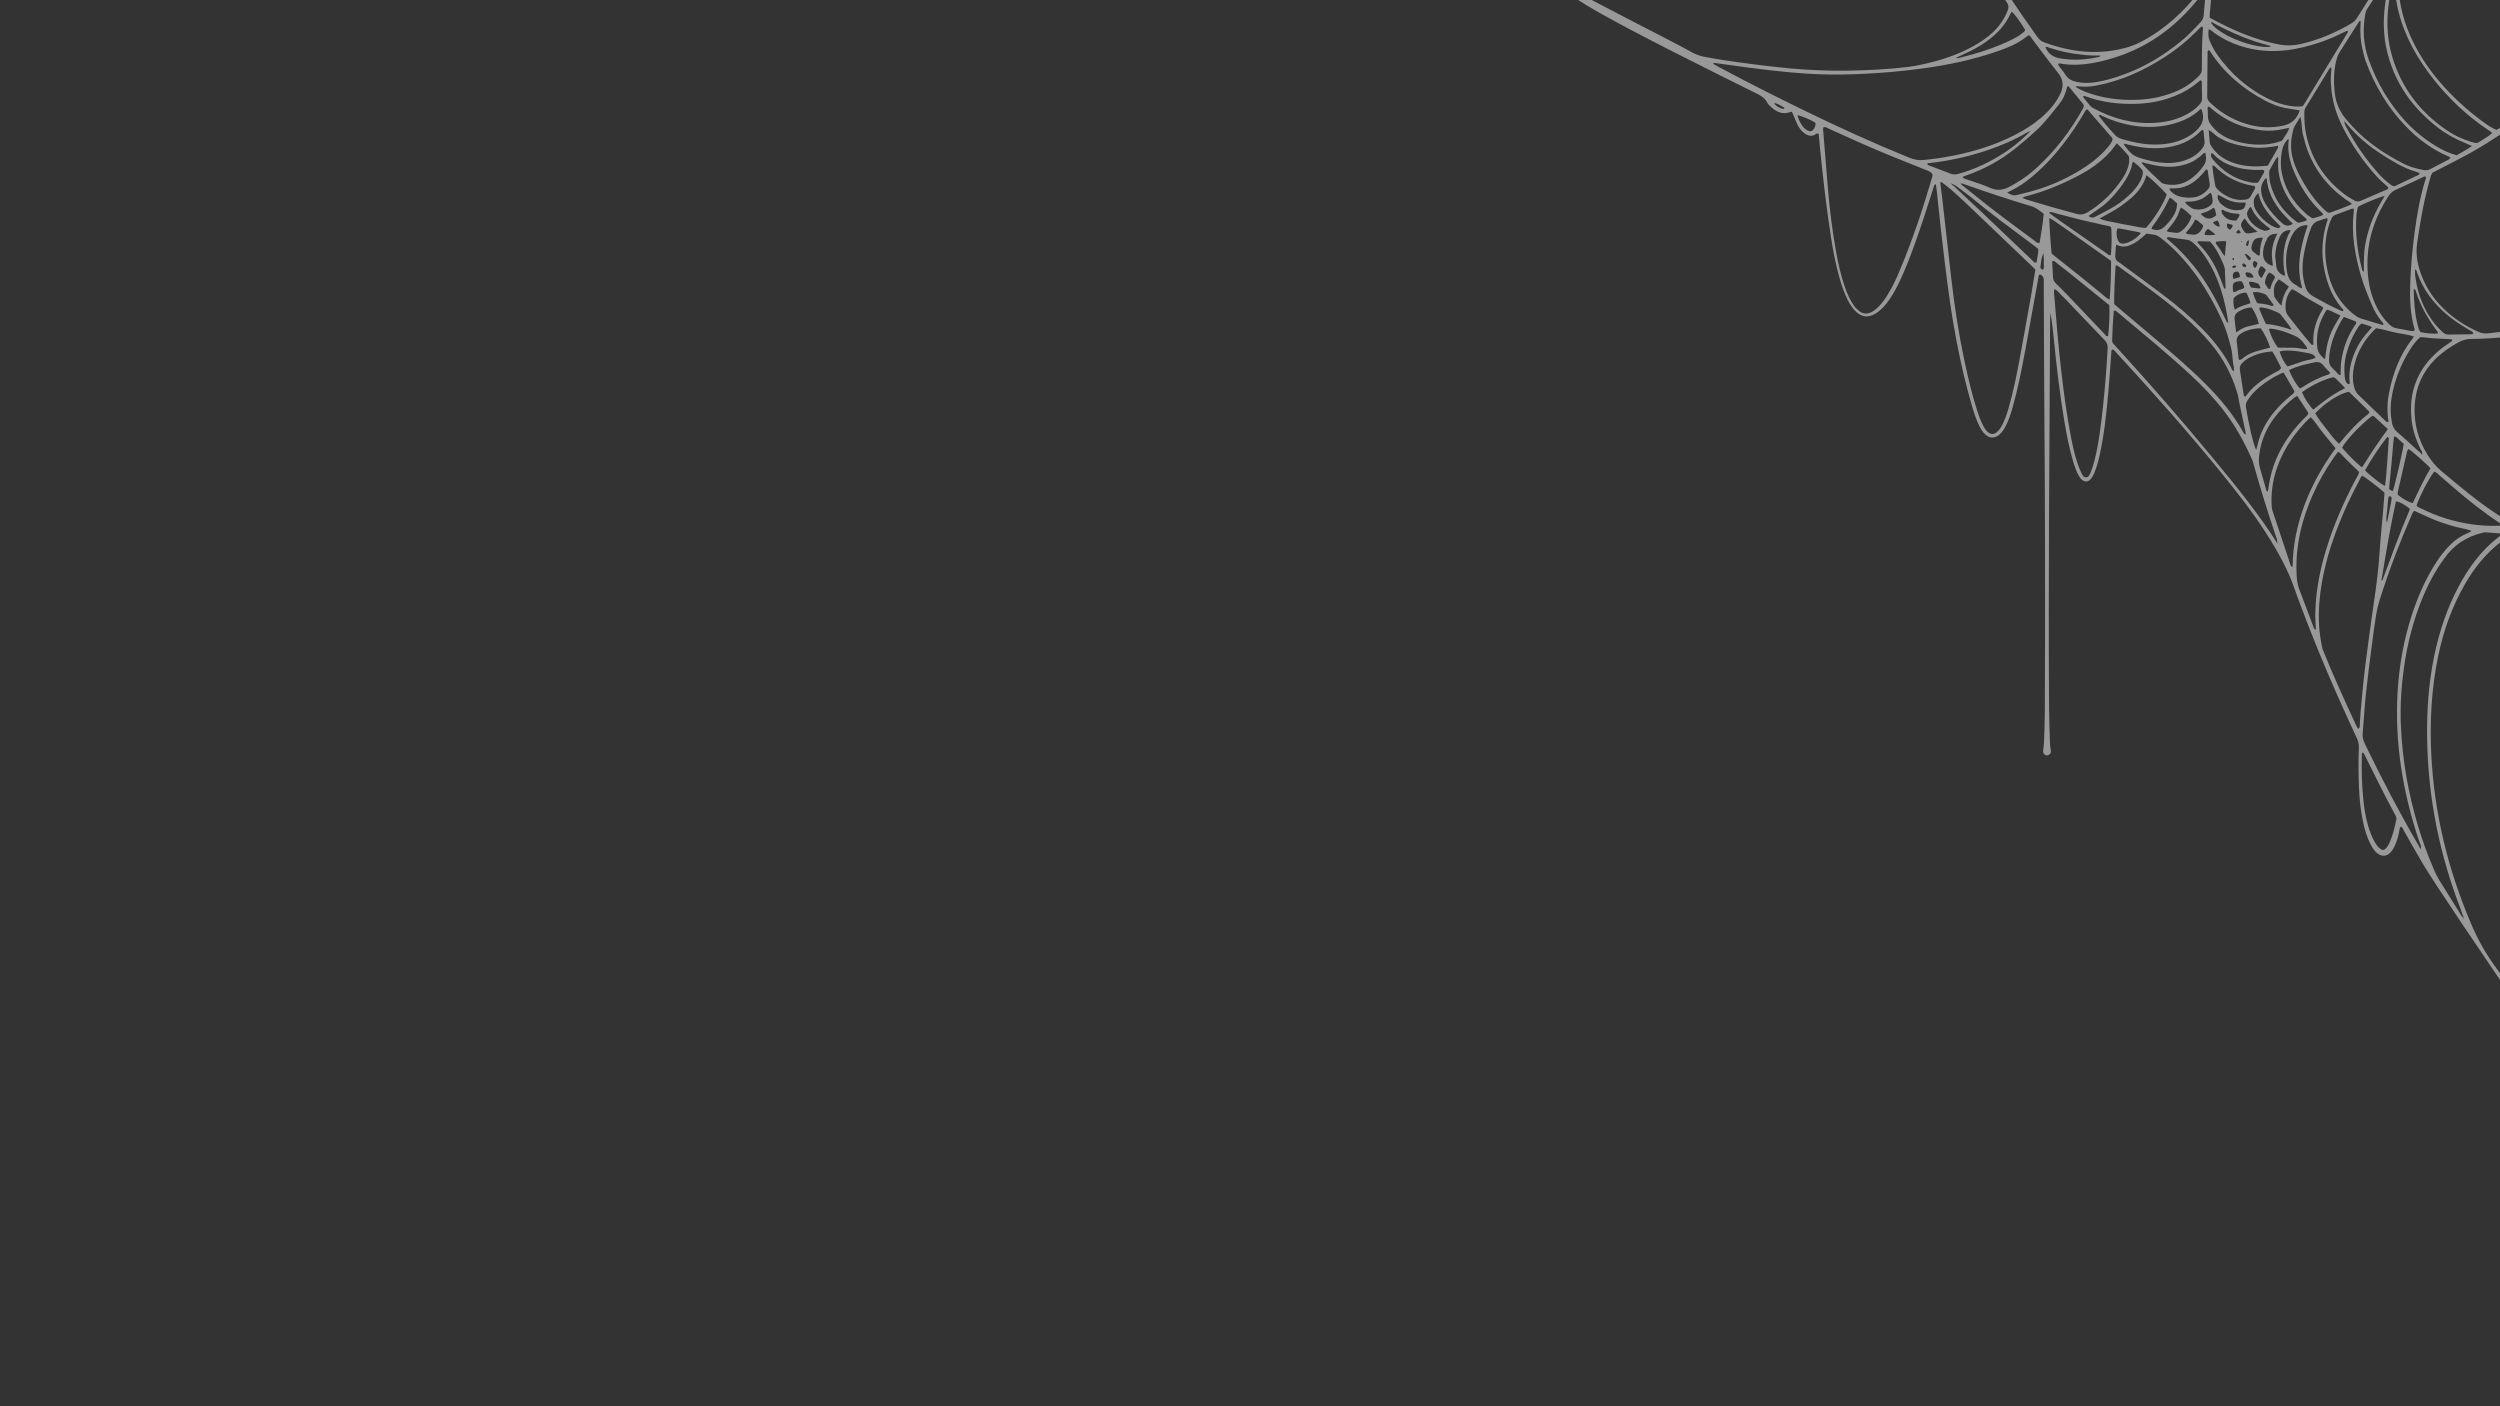 <svg width="1920" height="1080" viewBox="0 0 1920 1080" fill="none" xmlns="http://www.w3.org/2000/svg">
<rect x="0" y="0" width="1920" height="1080" fill="#333333" stroke="none"/>
<path opacity="0.5" d="M1720.36 197.964C1720.37 198.466 1720.52 198.56 1720.72 198.199C1720.77 198.116 1720.63 197.933 1720.36 197.964ZM1721.95 185.413C1721.62 185.226 1721.35 185.299 1721.24 185.669C1721.21 185.768 1721.39 186.04 1721.43 186.035C1721.7 185.983 1721.95 185.868 1721.95 185.419M1714.79 199.854C1715.68 199.948 1715.85 199.421 1715.69 198.737C1715.57 198.283 1715.1 197.917 1714.71 198.22C1714.46 198.419 1714.53 199.035 1714.79 199.849M1714.4 204.631C1714.38 205.394 1714.72 205.937 1715.51 205.811C1716.3 205.681 1717.09 205.404 1717.53 204.6C1716.85 203.646 1715.8 203.657 1714.4 204.631ZM1717.81 177.681C1717.67 178.125 1717.52 178.564 1717.37 179.007C1718.51 179.369 1719.63 179.345 1720.74 178.934C1720.72 177.906 1720.14 177.175 1719.37 176.428C1719 176.632 1718.6 176.841 1717.81 177.687M1724.65 205.216C1725.85 203.812 1724.38 203.238 1723.71 202.501C1723.51 202.277 1722.77 202.34 1722.4 202.522C1721.87 202.778 1722.05 203.378 1722.17 203.848C1722.41 204.772 1723.12 205.122 1724.65 205.216ZM1724.99 187.789C1725.14 188.342 1725.02 189.126 1726.23 188.917C1727.02 187.658 1727.22 186.202 1727.12 184.568C1725.49 184.891 1725.5 186.16 1724.99 187.789ZM1725.84 195.563C1725.31 195.38 1724.98 194.576 1723.98 195.182C1724.95 196.967 1725.81 198.784 1727.47 200.032C1728.68 199.275 1729.05 198.471 1728.16 197.515C1727.61 196.92 1726.91 196.471 1725.84 195.568M1733.73 202.052C1732.96 201.248 1732.32 200.209 1730.95 200.575C1729.71 202.458 1729.99 204.233 1731.78 205.9C1732.88 205.091 1733.34 203.854 1733.73 202.052ZM1700.83 172.382C1702.02 173.003 1702.96 174.262 1704.82 174.022C1704.33 172.215 1704.28 170.591 1703.07 169.49C1701.58 169.573 1700.62 170.242 1699.61 170.868C1699.95 171.453 1700.12 171.724 1700.83 172.382M1710.32 171.63C1710.11 174.46 1710.28 174.831 1712.61 176.575C1713.6 175.494 1714.69 174.465 1714.74 172.763C1713.47 172.398 1712.22 172.032 1710.32 171.63ZM1730.68 213.235C1730.21 210.348 1728.3 209.242 1725.6 209.09C1725.08 209.064 1724.71 209.315 1724.45 209.784C1724.67 210.876 1724.91 211.977 1726 212.959C1727.23 213.147 1728.66 213.366 1730.69 213.23M1569.67 202.376C1569.67 201.217 1569.71 200.058 1569.67 198.904C1569.62 197.719 1569.49 196.539 1569.31 194.305C1567.57 198.408 1567.47 201.713 1567.05 204.924C1566.89 206.114 1567.73 207.059 1569.16 207.07C1569.99 205.801 1569.51 204.454 1569.66 202.381M1696.82 176.423C1696.27 176.146 1695.63 175.53 1695.12 176.146C1694.15 177.316 1692.98 178.48 1693.26 180.443C1695.94 180.615 1698.42 180.877 1701.62 180.057C1699.83 178.699 1698.59 177.76 1696.82 176.428M1716.13 208.949C1714.63 210.094 1714.34 211.869 1715.27 214.274C1716.92 213.789 1718.59 213.293 1720.18 212.823C1720.35 211.408 1719.99 210.348 1719.39 209.351C1718.75 208.281 1717.8 208.417 1716.13 208.949ZM1735.22 211.951C1735.65 212.431 1736.07 212.917 1736.69 213.622C1738.22 211.554 1739.07 209.346 1740.24 207.305C1739.05 205.843 1737.97 204.767 1736.2 204.438C1734.88 206.762 1733.35 208.761 1735.22 211.951ZM1734.92 221.511C1735.41 221.578 1735.87 221.558 1736.2 221.124C1734.84 218.362 1734.68 217.882 1733.85 217.658C1731.71 217.078 1729.63 215.867 1727.24 216.603C1727.33 218.294 1727.84 219.626 1728.99 220.895C1730.68 221.056 1732.47 221.234 1734.92 221.516M1835.71 389.205C1836.09 387.085 1836.56 384.976 1836.8 382.846C1836.91 381.786 1836.28 381.003 1834.8 381.154C1834 382.559 1834 384.229 1833.84 385.848C1833.67 387.498 1833.62 389.158 1833.45 390.808C1833.28 392.625 1832.97 394.426 1832.84 396.243C1832.73 397.725 1832.42 399.25 1833.18 401.526C1834.1 397.141 1834.84 393.59 1835.7 389.205M1720.03 222.576C1721.16 221.991 1722.71 222.283 1723.65 220.628C1723.12 219.182 1722.89 217.391 1721.4 215.971C1720.79 215.971 1720.14 215.882 1719.51 215.987C1715.14 216.723 1714.58 217.428 1714.83 221.845C1714.88 222.654 1715.02 223.453 1715.12 224.225C1716.94 224.654 1717.96 223.15 1720.03 222.581M1701.73 187.037C1702.81 188.509 1703.88 189.992 1704.98 191.444C1706.13 192.958 1706.68 194.926 1708.69 196.664C1708.89 194.325 1709.03 192.576 1709.19 190.827C1709.37 189.068 1709.57 187.314 1709.78 185.325C1706.95 185.048 1704.5 185.304 1702.07 185.607C1701.85 185.633 1701.69 186.071 1701.73 187.032M1691.9 163.486C1691.31 163.7 1690.55 163.663 1690.37 164.483C1694.2 168.691 1697.8 168.983 1702.11 165.303C1701.92 164.441 1701.8 163.46 1701.47 162.556C1701.1 161.575 1701.45 160.197 1699.9 159.601C1697.68 161.142 1695.4 162.734 1691.9 163.481M1746.74 214.039C1747.02 213.46 1747.5 212.802 1746.97 212.228C1745.76 210.897 1744.41 209.727 1742.6 209.335C1740.81 211.393 1740.01 213.695 1739.59 216.175C1739.38 217.417 1739.7 218.519 1740.51 219.386C1741.41 220.346 1741.59 222.231 1743.5 222.1C1743.9 220.675 1744.18 219.38 1744.64 218.159C1745.11 216.932 1745.77 215.778 1746.74 214.045M1706.38 163.669C1708.9 167.913 1712.57 169.787 1717.71 169.271C1718.38 167.631 1720.1 166.582 1719.86 164.567C1718.73 163.762 1717.52 164.232 1716.41 164.044C1715.27 163.851 1714.1 163.742 1712.99 163.46C1711.72 163.136 1710.49 162.619 1709.23 162.248C1708.23 161.956 1707.45 160.687 1706.18 161.465C1706.18 162.034 1706.18 162.515 1706.38 163.674M1724.17 168.033C1724.01 167.981 1723.75 167.84 1723.71 167.892C1719.75 172.325 1721.11 174.022 1722.95 176.945C1723.46 177.76 1724.21 178.428 1724.63 178.924C1726.11 179.467 1727.26 179.248 1728.39 179.075C1729.97 178.83 1731.53 178.47 1733.68 178.042C1731.68 176.329 1730.06 175.008 1728.53 173.593C1726.94 172.132 1725.71 170.383 1724.17 168.033ZM1731.44 194.101C1732.75 194.863 1733.62 196.591 1735.49 196.21C1735.67 193.694 1735.67 191.35 1736.06 189.079C1736.44 186.875 1737.23 184.745 1737.85 182.521C1732.38 182.49 1730.85 183.503 1729.53 187.893C1729.34 188.525 1729.23 189.183 1729.12 189.836C1728.84 191.501 1729.52 192.733 1731.43 194.106M1687.7 169.438C1687.15 169.098 1686.67 168.597 1685.64 168.827C1684.17 172.628 1681.34 175.765 1678.57 179.018C1680.4 180.224 1682.26 179.958 1684.02 180.208C1686.36 180.537 1688.18 179.566 1689.66 177.875C1690.84 176.522 1691.85 175.04 1692.01 172.988C1690.74 171.949 1689.49 170.915 1687.69 169.443M1380.47 88.446C1380.94 91.072 1382.14 93.401 1383.51 95.646C1384.45 97.196 1385.63 98.564 1387.15 99.598C1390.19 101.65 1392.24 101.065 1393.75 97.64C1394.2 96.606 1394.69 95.52 1394.03 94.053C1389.9 91.882 1385.56 89.626 1380.47 88.446ZM1732.99 231.9C1733.52 232.976 1734.52 233.07 1735.52 233.117C1738.53 233.273 1741.43 233.941 1744.29 234.808C1744.89 234.991 1745.52 235.252 1746.21 234.255C1744.54 231.963 1742.82 229.546 1741.04 227.175C1740.65 226.664 1740.12 226.131 1739.54 225.917C1736.61 224.836 1733.64 223.803 1730.22 224.539C1730.73 226.977 1731.75 229.06 1732.99 231.89M1725.88 226.011C1725.5 225.238 1724.98 224.549 1724.04 224.685C1721.4 225.061 1718.94 225.907 1716.84 227.619C1716.08 228.245 1715.3 228.976 1715.29 230.026C1715.26 232.589 1715.17 235.179 1716.36 237.878C1720.08 235.179 1724.26 234.26 1728.29 232.892C1727.98 230.501 1726.89 228.642 1725.88 226.011ZM1739.4 177.285C1740.83 177.086 1742.31 177.029 1743.62 175.791C1741.52 174.126 1739.37 172.612 1737.46 170.852C1735.65 169.187 1734.04 167.276 1732.41 165.428C1730.71 163.507 1729.91 161.006 1728.64 158.839C1727.35 159.523 1727.16 160.583 1726.61 161.387C1725.23 163.434 1725.57 165.402 1726.71 167.422C1727.78 169.312 1729.07 171.014 1730.67 172.455C1733.02 174.57 1735.6 176.319 1739.4 177.295M1709.09 159.1C1712.34 160.98 1715.82 161.7 1719.55 161.377C1723.05 161.074 1724.36 159.664 1724.71 155.608C1720.91 155.691 1717.16 155.634 1713.47 154.448C1709.91 153.31 1706.88 151.076 1703.42 149.645C1703.27 150.277 1703.12 150.59 1703.13 150.904C1703.18 154.668 1705.57 156.85 1709.09 159.1ZM1746.61 227.629C1748.02 229.979 1749.42 232.339 1752.24 234.725C1752.8 228.929 1754.89 224.377 1757.87 220.137C1755.21 217.934 1752.71 216.128 1750.14 214.52C1746.5 218.441 1745.82 220.78 1746.62 227.629M1678.97 156.579C1680.14 157.497 1681.31 158.411 1682.47 159.335C1683.26 159.967 1684.13 160.385 1685.13 160.583C1688.83 161.309 1692.38 160.87 1695.68 159.048C1699.14 157.148 1699.76 155.686 1699.04 151.791C1698.8 150.501 1698.71 149.16 1697.78 148.11C1697.6 148.152 1697.43 148.147 1697.3 148.23C1696.9 148.502 1696.48 148.768 1696.12 149.102C1691.93 153.028 1686.91 154.757 1681.24 154.824C1680.41 154.835 1679.57 154.777 1678.78 154.96C1678.26 155.08 1678.26 155.665 1678.97 156.573M1744.87 197.489C1744.41 191.245 1745.92 185.413 1749.03 179.509C1745.49 179.608 1742.82 180.125 1741.2 183.242C1739.17 187.131 1737.87 191.162 1738.01 195.589C1738.16 199.854 1740.99 203.102 1745.6 204.256C1745.37 202.282 1745.14 200.319 1744.87 197.495M1643.91 179.43C1643.91 178.882 1643.65 178.511 1643.12 178.412C1637.93 177.405 1632.75 176.397 1627.56 175.431C1627.12 175.348 1626.63 175.577 1625.99 175.697C1625.23 178.496 1625.4 181.242 1626.33 183.941C1627.22 186.52 1629.05 187.538 1631.75 186.975C1633.7 186.567 1635.54 185.815 1637.27 184.813C1639.56 183.487 1641.72 181.968 1643.92 179.43M1710.87 27.534C1723.08 33.648 1737.99 37.324 1744.07 35.715C1743.68 35.089 1743 35.042 1742.37 34.864C1738.86 33.862 1735.32 32.985 1731.87 31.826C1721.17 28.229 1710.9 23.624 1700.95 18.283C1700.04 17.797 1699.23 16.576 1697.88 17.39C1700.83 21.243 1703.2 23.117 1710.86 27.534M1598.75 41.96C1590.13 41.203 1581.77 39.239 1573.56 36.577C1572.74 36.311 1571.87 35.434 1570.95 36.425C1573.1 41.438 1576.93 43.944 1582.28 44.862C1592.42 46.606 1602.39 45.907 1612.33 43.636C1612.57 43.578 1612.75 43.207 1613.22 42.701C1608.53 42.534 1604.06 42.779 1598.75 41.96ZM1731.21 158.62C1733.34 164.029 1737.18 168.049 1741.74 171.458C1743.73 172.946 1745.94 174.079 1748.28 174.904C1749.41 175.301 1750.54 175.462 1751.5 173.964C1744.02 166.676 1736.66 159.184 1734.44 148.23C1730.96 151.666 1730.39 153.331 1731.21 158.62ZM1666.42 178.24C1667.89 178.412 1669.37 178.543 1670.84 178.773C1671.85 178.929 1672.79 178.851 1673.72 178.397C1677.61 176.47 1681.78 171.03 1683.09 165.997C1680.57 163.653 1678.18 161.001 1674.85 159.45C1672.1 165.616 1673.41 166.19 1664.1 177.222C1664.4 177.953 1665.07 178.021 1666.41 178.24M1747.33 196.785C1747.63 199.411 1747.87 202.042 1748.22 204.658C1748.73 208.495 1751.26 210.526 1754.65 211.909C1755.18 210.124 1754.38 208.746 1754.19 207.294C1754 205.822 1753.85 204.339 1753.76 202.856C1753.68 201.374 1753.66 199.886 1753.68 198.398C1753.71 196.91 1753.74 195.422 1753.9 193.944C1754.08 192.305 1754.35 190.676 1754.68 189.058C1754.97 187.606 1755.31 186.155 1755.76 184.74C1756.21 183.33 1756.84 181.973 1757.35 180.584C1757.83 179.305 1759.04 178.282 1759.08 176.695C1754.84 176.679 1752.43 178.6 1750.78 182.103C1748.71 186.526 1747.58 191.104 1747.33 196.785ZM1773.63 271.37C1762.36 269.088 1755.41 268.65 1750.75 269.924C1751.87 274.137 1754.42 278.909 1756.91 281.425C1760.48 280.23 1764.12 279.133 1767.67 277.797C1771.13 276.497 1775.01 276.512 1778.32 274.701C1777.52 272.633 1776.02 272.017 1773.62 271.365M1663.41 173.045C1669.5 166.676 1672.03 161.773 1671.99 156.088C1670.09 155.023 1668.97 152.621 1666.31 151.828C1662.56 159.998 1657.95 167.428 1652.7 174.471C1652.45 174.799 1652.54 175.384 1652.48 175.823C1656.32 177.342 1659.66 176.809 1662.52 173.849C1662.63 173.729 1662.76 173.63 1663.4 173.045M1716.32 246.492C1716.64 249.223 1716.95 251.953 1717.35 255.331C1720.28 253.389 1722.72 251.666 1725.61 250.93C1728.64 250.157 1731.69 249.447 1734.74 248.706C1734.15 245.156 1731.62 239.314 1729.26 236.155C1725.75 236.124 1722.54 237.34 1719.49 239.105C1716.95 240.572 1715.52 242.582 1716.32 246.492M1745.91 153.812C1745.39 152.778 1744.82 151.765 1744.36 150.71C1743.83 149.504 1743.34 148.272 1742.9 147.024C1742.52 145.938 1742.19 144.826 1741.92 143.704C1741.6 142.42 1741.38 141.114 1741.1 139.825C1740.87 138.817 1741.23 137.627 1740.33 136.609C1736.11 140.953 1735.81 145.844 1737.38 151.018C1737.95 152.893 1738.84 154.72 1739.85 156.412C1743.26 162.139 1747.73 166.979 1752.71 171.39C1755.31 173.687 1757.82 173.985 1760.97 171.834C1759.1 170.017 1757.28 168.383 1755.6 166.608C1753.79 164.687 1752.01 162.718 1750.4 160.63C1748.89 158.672 1747.63 156.526 1745.9 153.817M1705.19 197.688C1703.05 193.386 1700.78 189.162 1697.32 185.502C1694.37 185.413 1691.4 185.309 1688.43 185.257C1688.19 185.257 1687.95 185.581 1687.71 185.758C1687.68 185.909 1687.59 186.118 1687.65 186.202C1688.06 186.724 1688.48 187.241 1688.94 187.711C1694.87 193.662 1699.37 200.606 1702.86 208.187C1704.66 212.097 1706.04 216.201 1707.67 220.19C1707.9 220.759 1707.7 221.939 1709.22 221.578C1709.06 216.796 1708.98 211.993 1708.71 207.2C1708.65 205.911 1708.17 204.605 1707.71 203.373C1707.07 201.666 1706.26 200.027 1705.19 197.682M1836.55 357.227C1836.03 362.657 1835.49 368.087 1834.98 373.516C1834.75 375.996 1834.78 375.996 1837.66 377.176C1839.03 373.845 1845.51 345.882 1846.04 340.87C1844.24 339.231 1842.3 337.45 1840.34 335.696C1839.99 335.383 1839.57 335.059 1838.59 335.519C1837.69 342.254 1837.37 349.307 1836.56 357.227M1863.36 241.741C1860.12 236.108 1857.48 230.214 1855.48 224.027C1855.21 223.202 1855.25 222.027 1853.72 222.053C1853.84 231.08 1854.4 240.013 1856.56 248.774C1857.11 250.993 1857.47 253.337 1859.1 255.081C1863.3 256.057 1867.42 256.318 1871.58 256.245C1871.99 256.24 1872.22 256.047 1872.28 255.138C1871 253.358 1869.43 251.28 1867.97 249.119C1866.49 246.915 1865.12 244.639 1863.36 241.741ZM1761.14 267.057C1764.74 266.979 1768.24 268.279 1771.9 268.044C1771.83 267.407 1771.91 267.01 1771.74 266.791C1766.75 259.894 1765.54 258.929 1757.48 255.859C1755.01 254.914 1752.47 254.052 1749.9 253.478C1747.52 252.945 1745.1 252.251 1742.55 252.502C1743.35 256.59 1746.78 263.784 1749.5 267.01C1752.91 267.01 1756.56 267.01 1761.14 267.057ZM1801.74 272.8C1800.42 278.173 1800.2 283.623 1800.74 289.11C1800.91 290.932 1801.12 292.765 1802.44 294.196C1802.96 294.754 1803.5 295.516 1804.63 294.665C1804.01 289.476 1804.29 284.213 1805.61 279.013C1806.96 273.667 1809.09 268.655 1811.86 263.904C1814.52 259.341 1818.1 255.483 1821.57 251.4C1820.93 250.956 1820.57 250.565 1820.13 250.424C1817.94 249.724 1815.73 249.087 1813.61 248.45C1811.76 249.808 1810.84 251.593 1809.8 253.269C1806.18 259.09 1803.68 265.387 1801.74 272.806M1737.13 135.34C1737.77 133.873 1739.25 132.719 1738.84 130.85C1737.35 130.224 1735.84 130.526 1734.38 130.526C1730.39 130.537 1726.42 130.265 1722.48 129.561C1713.79 128.005 1705.91 124.841 1699.71 118.263C1699.39 117.923 1698.92 117.725 1698.46 117.417C1697.51 119.453 1698.29 120.977 1699.5 122.445C1707.05 131.592 1716.45 137.731 1728.19 140.018C1730.15 140.399 1732.11 140.665 1734.29 140.164C1735.11 138.802 1735.95 137.392 1737.13 135.335M1684.25 151.645C1688.97 151.175 1692.67 148.831 1695.74 145.343C1696.79 144.158 1697.33 142.874 1697.06 141.255C1696.53 137.982 1696.09 134.687 1695.54 131.419C1695.45 130.876 1695.43 130.051 1694.28 130.083C1693.33 131.263 1692.36 132.589 1691.25 133.8C1684.96 140.749 1677.58 145.348 1667.75 144.623C1667.17 144.581 1666.39 144.367 1666.1 145.484C1668.41 148.58 1671.53 150.559 1675.44 151.232C1678.05 151.681 1680.69 152.094 1684.25 151.645M1794.35 240.823C1791.92 239.904 1789.78 238.217 1787.31 237.93C1786.79 238.353 1786.45 238.515 1786.29 238.776C1781.04 247.39 1778.49 256.61 1779.67 266.791C1780.13 270.785 1782.33 273.317 1785.63 275.985C1786.4 269.584 1787.17 263.727 1789.21 258.119C1791.25 252.543 1794.37 247.547 1797.54 242.41C1796.48 241.856 1795.75 241.48 1794.35 240.823M1821.79 366.123C1824.9 368.462 1827.66 371.313 1831.7 373.156C1831.98 370.807 1832.26 368.859 1832.44 366.901C1832.75 363.429 1833.02 359.952 1833.27 356.48C1833.73 350.189 1834.17 343.898 1834.58 337.602C1834.63 336.85 1834.88 335.905 1833.43 335.524C1827.17 343.533 1821.51 352.064 1816.39 361.148C1817.86 363.022 1819.64 364.26 1821.79 366.118M1776.77 278.444C1770.3 279.749 1763.91 281.284 1757.95 284.25C1760.53 290.431 1763.95 296.112 1766.41 298.367C1766.84 298.148 1767.31 297.965 1767.72 297.694C1774.11 293.501 1780.8 289.92 1788.16 287.669C1788.75 287.487 1789.4 287.205 1789.33 286.02C1787.82 284.412 1786 282.715 1784.48 280.773C1782.63 278.418 1780.47 277.468 1776.77 278.439M1832.31 425.751C1831.19 432.434 1830.07 439.111 1828.89 446.128C1829.43 445.648 1829.75 445.496 1829.84 445.251C1836.5 427.223 1843.11 409.185 1850.64 391.497C1850.75 391.231 1850.6 390.855 1850.57 390.526C1845.97 387.064 1843.24 385.587 1840.11 384.966C1837.2 398.206 1834.71 411.529 1832.31 425.751ZM1721.43 276.037C1724.43 273.354 1727.89 271.396 1731.68 270.18C1735.57 268.932 1739.57 268.008 1743.53 266.943C1741.87 261.904 1738.43 254.898 1736.32 252.23C1734.39 252.021 1732.44 252.298 1730.48 252.663C1727.05 253.306 1723.74 254.256 1720.83 256.282C1718.63 257.806 1717.42 259.659 1717.84 262.552C1718.46 266.796 1718.76 271.088 1719.22 275.359C1719.25 275.682 1719.31 276.168 1719.51 276.267C1719.9 276.46 1720.4 276.429 1721.43 276.037M1743.8 129.32C1743.06 130.464 1742.68 131.706 1742.74 133.079C1742.86 135.559 1742.88 138.039 1743.47 140.483C1746.48 152.94 1753.56 162.63 1763.68 170.252C1764.19 170.638 1764.85 170.826 1765.4 171.087C1766.62 170.774 1767.75 170.544 1768.85 170.184C1769.85 169.85 1771.07 169.808 1771.63 168.759C1771.09 167.396 1769.92 166.952 1769.1 166.164C1768.15 165.245 1767.14 164.389 1766.19 163.465C1765.37 162.656 1764.57 161.805 1763.81 160.938C1762.94 159.941 1762.09 158.918 1761.28 157.879C1760.56 156.965 1759.88 156.025 1759.23 155.07C1758.57 154.114 1757.94 153.143 1757.35 152.151C1756.66 151.018 1756.01 149.865 1755.39 148.695C1754.85 147.672 1754.34 146.628 1753.88 145.568C1753.35 144.357 1752.85 143.124 1752.39 141.887C1751.99 140.801 1751.62 139.7 1751.3 138.587C1750.98 137.475 1750.72 136.342 1750.49 135.21C1750.24 133.915 1750.01 132.604 1749.85 131.294C1749.71 130.145 1749.64 128.981 1749.61 127.827C1749.57 126.506 1749.65 125.18 1749.61 123.854C1749.59 122.81 1750.09 121.667 1749.15 120.377C1746.95 123.066 1745.81 126.005 1743.79 129.336M1785.19 291.815C1778.99 294.211 1773.22 297.349 1767.9 301.223C1769.79 305.838 1773.82 311.967 1776.66 314.583C1778.58 313.053 1780.49 311.482 1782.45 309.968C1784.28 308.548 1786.13 307.143 1788.04 305.822C1790.08 304.408 1792.15 303.034 1794.28 301.755C1796.35 300.513 1798.51 299.427 1801.03 298.054C1798.13 294.979 1795.61 292.206 1792.79 289.873C1790.19 289.685 1788.12 290.859 1785.19 291.815ZM1711.77 151.42C1715.78 153.269 1719.97 153.926 1724.36 153.331C1726.27 153.075 1727.79 152.318 1728.7 150.481C1729.58 148.706 1730.64 147.014 1731.57 145.265C1731.97 144.539 1732.3 143.761 1731.46 142.853C1719.59 141.203 1709.28 136.008 1700.63 127.483C1700.34 127.201 1699.78 127.211 1699.12 127.018C1699.37 132.343 1700.52 137.35 1701.29 142.404C1701.5 143.772 1702.45 144.759 1703.38 145.709C1705.61 147.975 1708.23 149.697 1711.77 151.42M1623.88 149.468C1621.02 152.705 1618.04 155.827 1614.58 158.416C1611.14 160.985 1607.55 163.345 1603.96 165.851C1605.61 167.203 1607.21 167.49 1609.05 166.503C1613.13 164.316 1617.32 162.306 1621.35 160.009C1626.11 157.299 1630.53 154.078 1634.6 150.387C1638.05 147.254 1641.12 143.793 1643.41 139.689C1644.55 137.643 1645.38 135.491 1645.73 133.168C1645.86 132.322 1645.75 131.513 1645.35 130.761C1644.69 129.534 1640.15 125.337 1638.17 124.115C1637.96 124.549 1637.63 124.951 1637.57 125.389C1636.9 130.093 1634.84 134.223 1632.39 138.196C1630.04 142.018 1627.29 145.542 1623.89 149.457M1798.18 246.268C1795.4 251.165 1792.99 256.229 1791.32 261.628C1789.86 266.379 1788.79 271.192 1788.69 276.215C1788.65 278.679 1789.16 280.726 1791.05 282.443C1792.63 283.89 1794.01 285.555 1795.51 287.095C1796.05 287.654 1796.55 288.437 1797.58 287.941C1797.73 284.49 1797.59 280.997 1798.06 277.583C1799.45 267.621 1802.89 258.386 1808.46 249.975C1808.98 249.197 1809.88 248.549 1809.52 246.988C1806.56 245.855 1803.39 244.634 1800.11 243.376C1799.47 244.321 1799.01 244.989 1798.18 246.257M1809.6 168.054C1808.89 180.939 1810.68 193.553 1813.8 206.015C1814.05 207.023 1814.21 208.129 1815.46 208.808C1815.46 206.062 1815.41 203.577 1815.47 201.092C1815.52 198.434 1815.58 195.777 1815.82 193.13C1816.05 190.655 1816.44 188.186 1816.91 185.742C1817.38 183.304 1817.97 180.877 1818.66 178.485C1819.39 175.938 1820.23 173.411 1821.15 170.926C1822.02 168.597 1822.99 166.295 1824.05 164.044C1825.17 161.643 1826.42 159.293 1827.68 156.96C1828.84 154.84 1830.09 152.778 1831.45 150.444C1827.85 151.123 1814.68 156.573 1810.91 158.871C1810.2 161.507 1809.7 164.274 1809.6 168.044M1854.81 211.664C1855 212.813 1855.2 213.956 1855.38 215.105C1856.84 224.575 1860.05 233.419 1864.98 241.627C1867.9 246.498 1871.42 250.894 1875.58 254.778C1876.95 256.057 1878.39 256.997 1880.41 256.95C1886.22 256.825 1892.03 256.809 1897.84 256.731C1898.48 256.72 1899.18 256.699 1899.64 255.801C1898.77 254.407 1897.15 253.88 1895.79 253.065C1889.66 249.385 1883.66 245.532 1878.25 240.817C1868.31 232.14 1860.69 221.845 1856.31 209.283C1856.01 208.427 1855.94 207.31 1854.72 206.897C1854.72 208.255 1854.72 209.576 1854.8 211.659M1685.31 123.311C1677.78 127.457 1669.71 128.652 1661.24 127.853C1656.59 127.415 1652.07 126.423 1647.56 125.264C1646.68 125.039 1645.81 124.298 1644.83 125.008C1644.89 125.18 1644.89 125.379 1644.99 125.494C1649.46 130.641 1654.57 135.147 1659.5 139.83C1660.36 140.645 1661.39 141.114 1662.57 141.36C1669.2 142.717 1675.45 141.887 1681.22 138.232C1685.78 135.351 1689.44 131.602 1692.48 127.122C1694.64 123.938 1694.61 120.784 1693.63 117.245C1691.76 117.626 1691.11 119.145 1689.95 119.98C1688.61 120.946 1687.28 121.949 1685.32 123.316M1583.01 170.262C1583.28 170.45 1583.56 170.633 1583.83 170.821C1595.12 178.715 1606.41 186.625 1617.72 194.487C1618.72 195.187 1619.58 196.523 1621.16 195.808C1621.86 189.642 1621.94 178.01 1621.28 174.387C1618.98 173.071 1616.23 173.144 1613.7 172.424C1610.99 171.651 1608.21 171.155 1605.46 170.518C1602.87 169.923 1600.29 169.318 1597.71 168.686C1594.97 168.018 1592.24 167.323 1589.51 166.618C1586.94 165.955 1584.4 165.136 1581.8 164.624C1579.19 164.107 1576.72 162.63 1573.89 162.927C1573.92 163.428 1573.87 163.679 1573.95 163.742C1576.77 165.788 1579.6 167.814 1583.01 170.252M1751.8 128.678C1753.54 143.213 1760.51 154.897 1771.34 164.462C1772.33 165.334 1773.47 166.039 1774.54 166.822C1775.39 167.438 1776.31 167.73 1777.34 167.422C1779.67 166.728 1782.07 166.185 1784.13 164.953C1784.06 164.572 1784.09 164.368 1783.99 164.253C1783.69 163.867 1783.37 163.481 1783.02 163.141C1772.85 153.498 1765.65 141.903 1760.63 128.892C1758.1 122.304 1756.93 115.496 1757.61 108.421C1757.67 107.889 1758.09 107.074 1757.11 106.798C1754.44 109.972 1753.59 111.549 1752.88 114.425C1751.8 118.811 1751.5 123.259 1751.8 128.683M1848.64 346.712C1846.42 356.392 1844.19 366.071 1841.98 375.756C1841.65 377.192 1841.16 378.633 1841.63 380.094C1846 383.53 1849.12 385.294 1852.96 386.422C1857.29 377.406 1861.47 368.243 1866.59 359.686C1863.59 356.188 1852.77 346.697 1849.69 344.822C1849.41 345.198 1849.11 345.579 1848.64 346.712ZM1751.87 282.511C1749.72 278.261 1747.79 273.897 1745.09 269.866C1738.54 270.378 1732.5 271.928 1726.9 275.024C1725.01 276.074 1723.33 277.405 1721.84 278.992C1720.51 280.407 1719.89 281.937 1720.21 283.942C1721.27 290.483 1722.22 297.041 1723.22 303.588C1723.3 304.131 1723.71 304.387 1724.56 304.601C1726.47 301.896 1728.69 299.255 1731.26 296.921C1736.2 292.431 1741.81 288.938 1747.69 285.832C1749.13 285.069 1750.82 284.673 1751.87 282.511ZM1783.45 235.539C1779.56 233.346 1775.68 231.133 1771.78 228.961C1767.91 226.805 1764.48 223.912 1760.24 221.98C1756.22 226.429 1755.06 231.613 1755.32 237.225C1755.41 239.23 1756.17 241.011 1757.45 242.671C1763.01 249.886 1768.65 257.033 1774.57 263.951C1775.07 264.536 1775.54 265.345 1776.7 264.588C1775.93 254.741 1778.72 245.715 1783.93 237.345C1784.21 236.912 1784.32 236.463 1783.46 235.534M1819.92 320.838C1810.99 328.251 1801.49 338.531 1798.71 343.903C1803.26 349.015 1808.01 354.068 1813.36 358.517C1813.55 358.668 1813.98 358.538 1814.36 358.538C1817.47 353.666 1820.49 348.717 1823.72 343.914C1826.94 339.132 1830.36 334.49 1833.86 329.546C1830.14 326.116 1826.62 322.869 1823.09 319.642C1822.87 319.449 1822.47 319.465 1822.07 319.365C1821.56 319.699 1821.01 320.065 1819.92 320.832M1712.55 109.57C1709.55 108.567 1706.76 107.132 1704 105.581C1701.33 104.083 1699.47 101.436 1696.27 99.916C1696.56 103.367 1696.82 106.333 1697.06 109.298C1697.17 110.692 1697.94 111.773 1698.68 112.875C1702.33 118.294 1707.33 121.985 1713.34 124.376C1722.51 128.026 1731.99 128.422 1741.72 127.169C1744.42 122.439 1747.06 117.835 1749.66 113.214C1749.78 112.99 1749.61 112.598 1749.56 111.992C1743.52 112.927 1737.47 113.888 1731.34 113.308C1725.22 112.734 1719.16 111.825 1712.56 109.57M1817.39 319.063C1818.21 318.295 1819.46 317.924 1819.66 316.201C1814.51 311.158 1809.21 305.969 1804.06 300.915C1797.39 301.761 1785.47 309.404 1778.14 317.423C1780.46 321.757 1783.64 325.557 1786.67 329.452C1789.67 333.316 1792.45 337.403 1796.43 340.818C1802.77 333.023 1809.25 325.719 1817.39 319.063ZM1589.4 209.722C1585.75 206.85 1582.11 203.974 1578.44 201.118C1577.83 200.643 1577.21 199.927 1576.08 200.81C1576.28 204.605 1576.54 208.563 1576.66 212.525C1576.73 214.656 1577.49 216.3 1579.03 217.783C1582.37 221.009 1585.63 224.314 1588.84 227.676C1598.01 237.272 1607.13 246.921 1616.3 256.517C1617.02 257.268 1617.51 258.647 1619.03 258.046C1619.92 250.539 1620.38 239.162 1619.93 234.354C1610.09 226.403 1600.02 218.284 1589.4 209.717M1628.77 158.322C1623.75 161.799 1618.29 164.572 1612.5 167.798C1616.63 169.834 1620.62 170.012 1624.4 170.905C1628.43 171.855 1632.51 172.591 1636.6 173.254C1640.48 173.886 1644.3 175.081 1648.11 175.019C1654.29 168.373 1662.49 155.065 1664.04 149.243C1660.06 144.712 1651.3 136.405 1648.44 134.51C1646.5 141.898 1641.99 147.536 1636.4 152.402C1634.16 154.36 1631.71 156.088 1628.76 158.322M1724.83 312.469C1727.16 326.774 1730.59 341.303 1732.73 345.647C1733.09 344.326 1733.44 343.23 1733.69 342.113C1735.79 332.527 1740.25 324.122 1746.41 316.562C1750.3 311.79 1754.74 307.582 1759.49 303.682C1760.47 302.878 1761.81 302.33 1762.11 300.419C1759.47 295.845 1756.67 291.016 1753.88 286.187C1753.08 286.39 1752.59 286.437 1752.18 286.636C1745.87 289.632 1739.97 293.287 1734.64 297.824C1731.47 300.523 1728.65 303.546 1726.4 307.07C1725.52 308.459 1724.52 309.832 1724.83 312.469ZM1770.43 219.788C1771.32 223.594 1773.69 226.053 1777.09 227.948C1783.61 231.576 1790.12 235.194 1796.96 238.176C1797.82 238.546 1798.63 239.355 1799.73 238.739C1799.78 237.429 1798.67 236.829 1797.98 235.993C1794.06 231.206 1790.94 225.938 1788.8 220.143C1782.77 203.77 1781.78 187.194 1787.11 170.424C1787.4 169.521 1788.08 168.639 1787.08 167.48C1785 168.143 1782.82 168.811 1780.65 169.537C1777.7 170.529 1775.67 172.6 1774.58 175.75C1772.38 182.015 1770.64 188.4 1769.43 194.931C1767.94 203.029 1767.78 211.074 1770.43 219.788ZM1616.52 94.847C1618.04 96.601 1619.56 98.356 1621.09 100.104C1626.13 105.879 1626.12 105.915 1633.73 107.936C1643.41 110.51 1653.21 111.831 1663.24 110.525C1670.25 109.617 1676.79 107.44 1682.7 103.503C1685.48 101.65 1687.94 99.447 1689.86 96.685C1692.37 93.077 1692.63 88.232 1690.61 83.716C1689.67 83.748 1689.19 84.499 1688.59 85.032C1684.31 88.838 1679.4 91.542 1674.06 93.463C1663.9 97.113 1653.44 98.183 1642.73 97.055C1633.24 96.053 1624.22 93.432 1615.54 89.532C1614.4 89.015 1613.35 88.002 1611.91 88.41C1611.86 88.608 1611.74 88.806 1611.8 88.874C1613.22 90.691 1614.65 92.498 1616.52 94.847ZM1771.73 319.177C1772.45 318.452 1773.18 317.663 1772.49 316.593C1769.8 312.442 1767.07 308.323 1764.28 304.073C1763.45 304.517 1762.83 304.752 1762.33 305.144C1756.3 309.884 1750.85 315.189 1746.3 321.386C1740.39 329.421 1736.64 338.359 1735.25 348.242C1734.77 351.688 1734.47 355.175 1735.43 358.616C1737 364.202 1738.54 369.794 1740.2 375.354C1740.41 376.09 1740.34 377.327 1741.75 377.427C1742.02 375.73 1742.31 374.101 1742.55 372.467C1744.52 358.898 1749.83 346.697 1757.64 335.519C1761.64 329.786 1766.23 324.56 1771.73 319.172M1795.25 148.345C1791.86 145.411 1788.7 142.247 1785.81 138.822C1782.92 135.392 1780.34 131.748 1778.08 127.874C1775.9 124.147 1774.05 120.273 1772.49 116.242C1770.88 112.06 1769.76 107.748 1768.67 103.404C1767.6 99.154 1768.11 94.669 1766.67 89.652C1765.07 92.289 1763.86 94.231 1762.72 96.21C1762.22 97.066 1761.7 97.953 1761.44 98.893C1759.51 105.847 1758.81 112.875 1760.41 120.012C1761.61 125.394 1763.75 130.417 1766.32 135.257C1771.47 144.967 1777.49 154.057 1785.66 161.554C1786.5 162.327 1787.26 163.256 1789.02 163.46C1794.44 161.491 1800.34 159.502 1806.3 156.709C1804.64 154.783 1802.56 154.046 1800.91 152.752C1799.21 151.42 1797.5 150.12 1795.25 148.35M1838.04 623.079C1830.12 608.346 1822.74 593.331 1815.31 578.352C1815.23 578.185 1814.74 578.211 1814.41 578.143C1813.74 578.561 1813.9 579.276 1813.88 579.887C1813.53 590.997 1813.91 602.096 1814.94 613.154C1815.59 620.244 1816.7 627.287 1818.7 634.152C1819.96 638.454 1821.46 642.657 1823.72 646.552C1824.89 648.567 1826.18 650.494 1828.08 651.914C1829.71 653.135 1831.03 653.005 1832.45 651.475C1833.82 649.998 1834.69 648.207 1835.49 646.38C1837.84 641.039 1839.06 635.369 1840.33 629.71C1840.59 628.519 1840.41 627.428 1839.78 626.373C1839.28 625.522 1838.86 624.614 1838.03 623.079M1883.17 373.448C1881.67 372.148 1880.16 370.848 1878.65 369.543C1877.14 368.243 1875.67 366.891 1874.11 365.648C1872.62 364.453 1871.41 362.808 1869.59 362.15C1865.91 366.364 1858.02 381.509 1855.91 388.229C1856.62 389.487 1858 389.811 1859.15 390.385C1865.41 393.481 1871.84 396.149 1878.51 398.2C1891.45 402.184 1904.68 404.251 1918.24 403.776C1919.06 403.75 1920.36 404.267 1920.59 402.309C1907.74 393.763 1895.47 384.156 1883.16 373.448M1640.66 79.733C1627.28 80.156 1614.19 78.6 1601.56 73.927C1601 73.718 1600.36 73.457 1599.73 74.412C1601.54 76.657 1603.35 79.012 1605.28 81.267C1605.91 82.004 1606.77 82.594 1607.63 83.058C1622.38 91.015 1638.02 95.369 1654.89 94.351C1663.58 93.829 1671.95 91.913 1679.67 87.684C1683.19 85.757 1686.4 83.445 1689.1 80.463C1690.49 78.934 1691.31 77.3 1691.2 75.107C1691 71.134 1691.06 67.145 1691 63.162C1690.99 62.498 1690.95 61.841 1689.85 61.663C1689.34 62.065 1688.69 62.556 1688.07 63.089C1682.62 67.819 1676.43 71.285 1669.74 73.901C1660.7 77.435 1651.34 79.409 1640.67 79.733M1589.4 177.807C1586.96 176.099 1584.55 174.335 1582.06 172.701C1579.48 171.004 1577.15 168.884 1573.78 167.454C1574.19 176.883 1574.74 185.753 1575.66 194.78C1577.41 196.189 1579.21 197.641 1581.01 199.071C1582.83 200.512 1584.66 201.938 1586.48 203.373C1588.44 204.913 1590.38 206.464 1592.32 208.015C1594.13 209.461 1595.94 210.912 1597.75 212.364C1599.56 213.82 1601.36 215.282 1603.16 216.744C1604.96 218.206 1606.76 219.668 1608.56 221.14C1610.48 222.711 1612.37 224.34 1614.33 225.86C1616.1 227.227 1617.6 229.018 1620.2 230.104C1621.06 219.96 1621.25 210.275 1621.31 200.376C1610.8 192.942 1600.39 185.581 1589.4 177.807ZM1557.12 138.509C1552.42 142.211 1547.25 145.15 1541.54 147.896C1543.97 149.436 1546.05 150.449 1548.72 149.807C1556.3 147.99 1563.85 146.137 1571.17 143.438C1582.11 139.412 1592.45 134.238 1602.13 127.749C1608.36 123.577 1614.06 118.79 1618.85 112.99C1620.41 111.1 1622.09 109.225 1622.48 106.698C1622.16 106.14 1621.98 105.665 1621.67 105.304C1615.59 98.293 1609.49 91.297 1603.39 84.301C1603.29 84.181 1603.12 84.092 1602.96 84.061C1602.83 84.029 1602.68 84.097 1602.49 84.129C1601.33 84.875 1600.95 86.212 1600.29 87.334C1595.55 95.333 1590.38 103.033 1584.69 110.384C1576.75 120.649 1567.97 130.098 1557.12 138.509M1755.04 82.98C1749.64 81.873 1744.54 79.868 1739.68 77.31C1722.51 68.236 1708.11 56.014 1697.44 39.621C1697.12 39.13 1696.9 38.362 1696.01 38.676C1695.37 39.125 1695.43 39.84 1695.42 40.472C1695.32 51.759 1695.28 63.047 1695.13 74.334C1695.11 76.428 1696.2 77.697 1697.55 78.981C1706.52 87.533 1717.03 93.333 1729.05 96.225C1737.21 98.188 1745.45 98.261 1753.72 96.439C1760.17 95.014 1764.13 91.145 1766.22 84.745C1762.66 84.217 1759.26 83.711 1755.04 82.975M1677.5 29.602C1681.84 25.728 1685.85 21.52 1689.84 17.286C1691.38 15.646 1692.29 13.913 1692.45 11.595C1692.84 5.962 1693.46 0.344 1693.97 -5.279C1694.02 -5.884 1694.22 -6.568 1693.33 -7.226C1692.02 -6.318 1691.31 -4.788 1690.35 -3.525C1670.65 22.152 1645.57 39.668 1613.81 47.039C1603.39 49.457 1592.89 50.752 1582.21 48.752C1581.76 48.668 1581.25 48.83 1580.8 48.877C1580.51 49.88 1581.1 50.517 1581.59 51.169C1583.09 53.158 1584.8 55.017 1586.08 57.137C1588.25 60.718 1591.52 62.269 1595.43 63.031C1597.4 63.412 1599.36 63.6 1601.36 63.657C1607.4 63.825 1613.26 62.65 1619.03 61.078C1640.71 55.184 1659.91 44.638 1677.49 29.607M1623.87 112.467C1622.08 115.088 1619.95 117.406 1617.7 119.625C1611.98 125.264 1605.51 129.879 1598.46 133.68C1585.27 140.785 1571.59 146.685 1557.03 150.428C1555.82 150.742 1554.49 150.851 1553.37 152.078C1554.41 152.491 1555.3 152.919 1556.24 153.211C1569.08 157.184 1582 160.86 1594.98 164.311C1597.93 165.094 1600.34 164.775 1602.96 163.22C1614.16 156.547 1623.13 147.609 1630.28 136.786C1631.85 134.426 1633.13 131.9 1634.04 129.216C1634.78 127.013 1635.38 124.763 1635.25 122.387C1635.18 121.218 1635.14 120.038 1634.29 119.119C1631.51 116.122 1628.96 112.88 1625.66 110.139C1625.09 110.849 1624.68 111.35 1623.87 112.467M1833.75 308.762C1834.02 306.788 1834.19 304.799 1834.57 302.852C1837.6 287.205 1842.87 272.508 1852.99 259.894C1853.28 259.529 1853.42 259.049 1853.77 258.354C1848.92 256.793 1843.99 256.365 1839.2 255.331C1834.38 254.287 1829.68 252.669 1824.84 252.068C1816.01 260.307 1810.36 270.054 1807.86 281.566C1806.8 286.469 1806.64 291.439 1807.77 296.383C1808.32 298.821 1809.06 301.113 1810.99 302.951C1818.08 309.696 1825.07 316.536 1832.11 323.323C1832.67 323.861 1833.24 324.534 1834.44 323.939C1833.47 319.287 1833.49 314.489 1833.75 308.767M1807.22 241.115C1809.05 242.545 1810.92 243.934 1813.19 244.618C1818.42 246.205 1823.65 247.777 1828.89 249.327C1829.45 249.489 1830.14 249.923 1830.5 248.962C1830.34 247.913 1829.45 247.338 1828.86 246.571C1826.2 243.146 1823.92 239.496 1822.19 235.523C1818.74 227.614 1815.46 219.641 1813.07 211.335C1808.54 195.599 1805.8 179.655 1807.62 163.193C1807.73 162.238 1808.05 161.22 1807.36 160.312C1807.04 160.285 1806.68 160.144 1806.39 160.249C1802.04 161.852 1797.72 163.522 1793.35 165.099C1791.98 165.595 1791.23 166.577 1790.62 167.798C1789.34 170.33 1788.47 173.009 1787.79 175.744C1785.4 185.22 1785.22 194.785 1786.83 204.386C1789.23 218.77 1795.17 231.237 1807.22 241.099M1609.82 65.72C1608.84 65.887 1607.87 66.096 1606.88 66.216C1605.73 66.362 1604.57 66.466 1603.41 66.529C1602.42 66.587 1601.42 66.587 1600.43 66.56C1599.27 66.529 1598.1 66.372 1596.95 66.409C1596.15 66.435 1595.19 65.568 1594.23 66.785C1598.5 69.547 1602.98 71.197 1607.56 72.585C1618.96 76.052 1630.63 77.138 1642.49 76.595C1652.19 76.151 1661.55 74.146 1670.55 70.487C1677.57 67.636 1683.7 63.501 1688.99 58.061C1690.36 56.656 1691.02 55.231 1691.02 53.242C1691 42.946 1691.07 32.656 1691.82 22.381C1691.88 21.64 1692.16 20.69 1691.01 20.397C1690.71 20.559 1690.37 20.653 1690.14 20.872C1688.94 22.021 1687.76 23.185 1686.59 24.365C1679.07 31.941 1670.8 38.566 1661.8 44.283C1645.99 54.323 1629.2 62.044 1609.82 65.725M1599.75 83.299C1600.74 81.842 1600.46 80.578 1599.35 79.257C1596.05 75.321 1592.83 71.306 1589.56 67.338C1589.08 66.764 1588.65 65.923 1587.64 66.404C1585.99 72.664 1584.83 75.733 1581.18 80.27C1575.79 86.979 1570.62 93.923 1564.28 99.802C1559.18 104.537 1553.89 109.079 1548.47 113.459C1536.78 122.941 1523.76 130.104 1509.48 134.959C1508.74 135.21 1508.01 135.512 1507.23 135.81C1507.78 137.037 1508.79 137.23 1509.71 137.554C1515.97 139.747 1522.41 141.527 1528.41 144.273C1534.08 146.868 1539 145.792 1543.98 143.077C1547.03 141.412 1550.02 139.632 1552.93 137.721C1557.24 134.891 1561.19 131.602 1564.97 128.109C1578.87 115.287 1590.19 100.449 1599.74 83.299M1831.6 30.985C1831.34 28.009 1830.97 25.034 1830.84 22.052C1830.7 19.233 1830.72 16.404 1830.85 13.584C1830.99 10.598 1831.26 7.617 1831.6 4.651C1831.94 1.686 1832.35 -1.28 1832.88 -4.219C1833.38 -6.996 1834.04 -9.737 1834.66 -12.494C1835.29 -15.308 1836.48 -18.002 1836.55 -21.061C1835.97 -20.837 1835.72 -20.425 1835.46 -20.017C1829.67 -11.105 1823.89 -2.188 1818.09 6.708C1817.15 8.139 1816.73 9.669 1816.44 11.339C1814.41 23.034 1815.16 34.515 1819.13 45.719C1825.35 63.308 1834.6 79.122 1847.2 92.91C1854.08 100.433 1861.93 106.808 1870.63 112.112C1875.6 115.146 1880.8 117.657 1886.64 119.239C1890.4 116.989 1894.46 115.161 1898.45 112.139C1896.33 111.199 1894.75 110.442 1893.12 109.779C1885.55 106.698 1878.43 102.788 1871.98 97.76C1850.29 80.865 1836.13 59.335 1831.59 30.996M1838.76 -13.664C1838.65 -14.092 1838.62 -14.577 1837.75 -14.765C1837.34 -13.037 1836.9 -11.293 1836.53 -9.539C1835.41 -4.344 1834.67 0.908 1834.12 6.191C1832.82 18.711 1833.58 31.079 1837.12 43.166C1844.32 67.761 1859.09 86.77 1880.33 100.861C1885.76 104.459 1891.71 107.001 1897.9 108.959C1898.84 109.257 1899.83 109.439 1900.78 109.721C1901.81 110.024 1902.78 109.831 1903.64 109.288C1907.12 107.08 1910.68 104.976 1913.81 102.402C1913.41 101.29 1912.64 100.971 1911.97 100.527C1891.08 86.676 1873.83 69.192 1859.92 48.386C1854.37 40.085 1849.78 31.278 1846.17 21.948C1841.81 10.702 1839.53 -0.966 1838.75 -13.669M1770.55 386.041C1776.27 371.068 1784.26 357.337 1793.71 344.269C1790.45 340.264 1787.35 336.38 1784.16 332.574C1780.9 328.685 1778.4 324.179 1774.68 320.493C1773.92 321.093 1773.37 321.443 1772.91 321.897C1764.63 330.173 1757.68 339.413 1752.57 349.996C1746.99 361.555 1744.1 373.704 1744.54 386.589C1744.6 388.584 1744.7 390.552 1745.35 392.484C1749.92 406.173 1754.45 419.878 1759.03 433.567C1759.26 434.271 1759.39 435.227 1760.73 435.279C1760.9 418.51 1764.24 402.367 1770.55 386.046M1763.72 438.908C1763.85 443.398 1764.06 447.877 1765.67 452.148C1769.36 461.932 1773.05 471.721 1776.76 481.499C1777.09 482.35 1777.22 483.431 1778.6 483.666C1778.5 481.797 1778.43 479.98 1778.3 478.163C1778.05 474.676 1778.11 471.199 1778.24 467.706C1778.84 452.498 1781.84 437.722 1786.16 423.188C1791.92 403.855 1799.97 385.482 1809.42 367.69C1810.27 366.103 1811.4 364.625 1811.79 362.422C1810.08 360.783 1808.28 359.101 1806.51 357.378C1804.72 355.64 1803 353.839 1801.2 352.116C1799.45 350.44 1798.04 348.383 1796.09 347.052C1795.54 347.412 1795.19 347.537 1795 347.783C1794.19 348.832 1793.41 349.902 1792.64 350.993C1786.14 360.271 1780.55 370.07 1776.01 380.45C1767.99 398.764 1763.09 417.763 1763.72 438.902M1790.24 65.542C1790.15 64.049 1790 62.561 1790.01 61.068C1790.01 59.408 1790.17 57.753 1790.24 56.098C1790.31 54.719 1790.74 53.315 1790.27 51.629C1789.61 52.213 1789.15 52.459 1788.91 52.845C1782.84 62.749 1776.8 72.674 1770.73 82.583C1770.01 83.763 1769.75 84.99 1769.73 86.358C1769.62 92.19 1769.99 97.98 1771.22 103.686C1775.32 122.69 1785.48 137.794 1800.89 149.447C1803.13 151.138 1805.66 152.454 1808.05 153.947C1809.74 155.012 1811.43 154.939 1813.24 154.146C1819.93 151.217 1826.64 148.361 1833.35 145.469C1833.78 145.281 1834.26 145.087 1834.27 144.049C1833.81 143.6 1833.17 142.884 1832.44 142.268C1829.51 139.804 1826.74 137.173 1824.21 134.306C1814.28 123.045 1805.82 110.771 1799.08 97.348C1794.18 87.616 1790.98 77.373 1790.24 65.537M1676.74 199.045C1675.51 197.698 1674.29 196.336 1673.03 195.015C1668.78 190.572 1664.32 186.364 1659.37 182.699C1658.04 181.712 1656.73 180.673 1655.01 180.401C1652.89 180.067 1650.77 179.723 1648.55 179.373C1647.4 180.381 1646.28 181.352 1645.18 182.328C1643.05 184.202 1640.79 185.873 1638.27 187.178C1634.16 189.303 1629.97 190.472 1625.36 187.836C1624.5 190.467 1624.91 192.984 1624.59 195.401C1624.23 198.152 1624.92 200.272 1627.54 201.609C1628.56 202.131 1629.44 202.924 1630.38 203.619C1640.92 211.408 1651.53 219.109 1661.97 227.024C1672.43 234.949 1682.41 243.449 1691.61 252.831C1700.49 261.884 1708.29 271.741 1713.9 283.2C1714.25 283.926 1714.5 284.772 1715.66 285.017C1716 282.668 1715.14 280.47 1714.92 278.235C1714.54 274.278 1714.33 270.232 1713.31 266.421C1711.54 259.868 1709.75 253.269 1706.96 247.056C1699.23 229.864 1689.77 213.747 1676.75 199.04M1714.97 33.246C1712.87 32.259 1710.72 31.361 1708.68 30.27C1706.5 29.095 1704.41 27.722 1702.27 26.459C1700.33 25.316 1698.87 23.415 1696.27 22.366C1695.98 25.571 1695.74 28.239 1696.89 30.97C1698.44 34.656 1700.22 38.206 1702.5 41.484C1713.15 56.776 1726.74 68.644 1743.63 76.631C1748 78.699 1752.54 80.26 1757.3 81.085C1761.04 81.727 1764.79 82.265 1768.6 81.471C1769.39 80.249 1770.13 79.153 1770.81 78.025C1773.99 72.778 1777.14 67.511 1780.33 62.264C1787.57 50.36 1794.83 38.472 1802.06 26.563C1802.59 25.697 1803.52 24.872 1803.13 23.64C1802.66 23.671 1802.48 23.64 1802.34 23.702C1801.28 24.183 1800.23 24.652 1799.2 25.174C1789.54 30.061 1779.43 33.716 1768.91 36.253C1750.9 40.597 1733.1 40.56 1714.97 33.246M1851.06 254.073C1852.17 254.084 1853.35 254.684 1854.37 253.661C1854.37 253.353 1854.45 252.998 1854.36 252.695C1851.01 241.235 1850.65 229.493 1851.05 217.678C1851.48 204.736 1852.69 191.856 1854.36 179.018C1856.1 165.684 1858.4 152.465 1862.25 139.553C1862.61 138.363 1863.43 137.162 1862.95 135.695C1861.83 135.251 1861.02 135.951 1860.18 136.342C1853.41 139.485 1846.7 142.749 1839.88 145.777C1837.48 146.847 1835.81 148.439 1834.4 150.585C1822.2 169.276 1816.4 189.611 1818.65 211.993C1819.51 220.472 1821.62 228.632 1825.52 236.27C1827.95 241.037 1831.01 245.328 1834.88 249.051C1836.61 250.706 1838.45 251.88 1840.91 252.214C1844.02 252.643 1847.09 253.374 1851.05 254.073M1698.26 264.264C1691.37 255.906 1683.59 248.429 1675.41 241.371C1659.92 228.011 1643.17 216.311 1626.63 204.334C1626.13 203.968 1625.54 203.519 1624.83 203.979C1624.4 206.49 1623.47 229.979 1623.68 233.492C1624.87 234.531 1626.22 235.743 1627.6 236.912C1637.12 244.942 1646.69 252.919 1656.17 260.996C1669.32 272.195 1682.45 283.414 1694.64 295.683C1705.45 306.569 1715.14 318.321 1722.72 331.723C1723.17 332.522 1723.41 333.566 1724.8 333.691C1724.72 332.997 1724.7 332.35 1724.56 331.723C1723.12 324.905 1721.64 318.091 1720.2 311.273C1719.51 308.031 1719.12 304.7 1718.16 301.541C1714.04 288.066 1707.81 275.672 1698.25 264.275M1816.79 46.841C1815.25 41.928 1814.02 36.963 1813.29 31.847C1812.55 26.616 1812.76 21.389 1813 16.21C1812.11 16.075 1811.81 16.45 1811.54 16.884C1806.57 24.731 1801.59 32.572 1796.61 40.419C1795.72 41.829 1795.11 43.348 1794.65 44.967C1792.26 53.409 1792.17 61.982 1792.99 70.638C1793.81 79.409 1797.32 86.896 1803.29 93.296C1804.53 94.633 1805.7 96.037 1806.94 97.379C1818.26 109.601 1831.91 118.618 1846.66 126.078C1851.27 128.412 1856.29 129.608 1861.36 130.573C1863.26 130.934 1864.92 130.72 1866.61 129.806C1871.14 127.373 1875.72 125.039 1880.28 122.669C1881.02 122.283 1881.74 121.896 1881.82 120.883C1881.41 120.659 1880.99 120.382 1880.54 120.189C1867.97 114.864 1857.21 106.907 1847.78 97.149C1833.99 82.86 1823.98 66.174 1816.8 46.841M1587.24 230.757C1585.72 229.222 1584.24 227.64 1582.67 226.162C1581.17 224.747 1579.99 222.894 1577.86 221.991C1577.14 223.912 1577.54 225.557 1577.68 227.16C1579.29 246.853 1580.87 266.541 1583.19 286.171C1585.12 302.497 1587.25 318.786 1590.36 334.934C1591.67 341.779 1593.13 348.602 1595.31 355.233C1596.14 357.749 1597.1 360.24 1598.24 362.625C1599.06 364.348 1599.8 366.745 1602.16 366.583C1604.42 366.426 1605.08 364.061 1605.81 362.26C1606.8 359.806 1607.66 357.279 1608.32 354.716C1611.94 340.687 1613.57 326.325 1615.13 311.973C1616.72 297.281 1617.82 282.543 1618.67 267.783C1618.83 265.037 1618.2 263.09 1616.31 261.132C1606.72 251.233 1597.24 241.23 1587.24 230.757ZM1783.75 498.577C1791.78 518.62 1800.78 538.235 1809.87 557.808C1810.21 558.539 1810.51 559.353 1811.39 559.682C1812.47 558.847 1812.26 557.599 1812.34 556.482C1812.58 553.166 1812.68 549.841 1812.96 546.536C1814.2 532.309 1815.56 518.087 1817.48 503.933C1819.35 490.114 1821.1 476.273 1823.17 462.485C1825.18 449.177 1826.78 435.838 1827.65 422.399C1828.27 412.788 1829.3 403.207 1830.12 393.606C1830.55 388.49 1830.93 383.363 1831.33 378.408C1827.26 374.649 1816.62 366.525 1814.27 365.346C1813.06 366.317 1812.57 367.773 1811.88 369.073C1805.92 380.215 1800.55 391.627 1795.93 403.385C1788.3 422.791 1782.73 442.714 1781.2 463.628C1780.36 475.14 1780.95 486.527 1783.75 498.577ZM1424.67 235.842C1425.74 236.876 1426.73 238.024 1427.91 238.917C1430.82 241.125 1433.98 241.376 1437.25 239.716C1439.35 238.656 1441.15 237.189 1442.78 235.518C1445.59 232.657 1447.88 229.404 1449.96 225.995C1453.42 220.31 1456.24 214.306 1458.81 208.182C1468.52 185.053 1476.52 161.324 1483.56 137.261C1483.87 136.175 1484.37 135.074 1484.04 133.711C1482.93 131.785 1480.79 131.216 1478.81 130.417C1470.03 126.898 1461.23 123.442 1452.49 119.85C1436.52 113.298 1420.76 106.291 1405.09 99.086C1403.63 98.418 1402.29 97.212 1400.49 97.656C1399.93 98.622 1400.15 99.624 1400.23 100.595C1401.42 115.318 1402.59 130.046 1403.83 144.769C1405.19 160.818 1407.16 176.794 1410 192.65C1411.71 202.125 1413.74 211.533 1416.93 220.644C1418.76 225.828 1420.9 230.856 1424.67 235.852M1497.64 144.915C1495.44 143.187 1493.23 141.454 1491.01 139.736C1490.92 139.673 1490.69 139.799 1490.54 139.84C1490.03 140.404 1490.22 141.047 1490.31 141.683C1490.72 144.978 1491.18 148.267 1491.55 151.561C1493.88 172.173 1496.18 192.785 1498.53 213.392C1500.97 234.834 1504.23 256.151 1508.73 277.259C1511.49 290.238 1514.5 303.165 1518.59 315.81C1519.76 319.444 1521.07 323.03 1522.82 326.434C1523.8 328.361 1524.9 330.225 1526.53 331.697C1528.88 333.827 1531.19 333.869 1533.65 331.812C1535.47 330.293 1536.68 328.314 1537.77 326.246C1539.86 322.258 1541.28 318.013 1542.52 313.706C1546.34 300.461 1549.01 286.949 1551.51 273.411C1554.47 257.425 1557.3 241.418 1560.14 225.411C1561.21 219.375 1562.14 213.319 1563.17 207.054C1561.86 205.754 1560.61 204.454 1559.3 203.206C1542.49 187.157 1525.7 171.103 1508.86 155.091C1505.38 151.775 1501.75 148.612 1497.64 144.92M1582.71 71.212C1582.89 70.748 1583.1 70.293 1583.26 69.823C1584.93 64.697 1584.05 60.274 1580.56 55.931C1573.69 47.395 1567.25 38.519 1560.61 29.8C1559.83 28.777 1559.33 27.456 1557.92 27.044C1551.15 32.249 1547.58 34.264 1539.33 37.459C1537.17 38.3 1534.97 39.062 1532.77 39.819C1514.34 46.152 1495.34 50.026 1476.07 52.636C1465.05 54.13 1453.98 55.236 1442.88 56.004C1430.62 56.855 1418.35 57.387 1406.06 57.246C1385.44 57.006 1364.98 54.803 1344.56 52.13C1335.52 50.945 1326.48 49.655 1317.43 48.439C1316.89 48.366 1316.18 47.88 1315.71 49.034C1317.25 49.901 1318.79 50.804 1320.36 51.644C1341.44 62.906 1362.79 73.666 1384.25 84.17C1411.24 97.379 1438.57 109.805 1466.4 121.145C1470.03 122.622 1473.56 123.275 1477.51 122.873C1485.28 122.079 1492.99 120.993 1500.64 119.448C1516.98 116.148 1532.77 111.178 1547.63 103.529C1554.74 99.875 1561.5 95.667 1567.56 90.425C1573.64 85.173 1578.99 79.31 1582.71 71.212ZM1859.02 652.17L1859.16 652.253C1859.16 652.253 1858.84 652.279 1859.24 651.548C1859.61 649.434 1858.44 647.685 1857.82 645.832C1845.35 608.45 1838.94 570.212 1841.4 530.696C1842.63 510.888 1846.09 491.497 1852.21 472.598C1856.67 458.799 1862.38 445.575 1870.13 433.29C1873.51 427.939 1877.27 422.89 1881.78 418.416C1885.47 414.745 1889.66 411.832 1894.44 409.759C1895.62 409.253 1896.97 409.034 1898.06 407.608C1893.07 405.938 1887.98 405.322 1883.11 403.844C1878.02 402.299 1872.97 400.67 1868.09 398.582C1863.39 396.572 1858.76 394.389 1854.22 392.332C1852.81 393.288 1852.53 394.65 1852.01 395.846C1843.96 414.432 1836.55 433.274 1830.24 452.529C1828.17 458.836 1826.01 465.137 1824.94 471.705C1823.67 479.568 1822.61 487.467 1821.59 495.371C1820.01 507.719 1818.37 520.066 1817.07 532.445C1816 542.678 1815.42 552.963 1814.53 563.216C1814.27 566.145 1814.99 568.704 1816.26 571.335C1829.01 597.82 1842.62 623.846 1857.42 649.251C1858 650.243 1858.43 651.324 1859.03 652.17M1748.85 417.022C1749.08 417.413 1749.31 417.486 1749.46 417.199C1749.51 417.095 1749.38 416.782 1749.35 416.787C1749.06 416.808 1748.76 416.876 1748.86 416.192C1749.06 414.281 1748.15 412.621 1747.57 410.913C1741.58 393.131 1735.99 375.223 1730.94 357.149C1730.54 355.713 1730.15 354.256 1729.55 352.894C1723.56 339.319 1716.44 326.408 1707.29 314.667C1699.61 304.804 1690.97 295.845 1681.79 287.398C1663.69 270.743 1644.66 255.17 1625.8 239.402C1625.2 238.901 1624.6 238.191 1623.38 238.708C1622.73 246.164 1622.31 253.749 1622.11 261.346C1622.08 262.395 1622.4 263.293 1623.13 264.055C1623.81 264.776 1624.46 265.533 1625.13 266.269C1650.68 294.248 1675.57 322.801 1699.7 352.006C1716.95 372.879 1734.1 393.836 1748.85 417.027M1860 349.124C1860.26 348.889 1860.38 348.931 1860.33 349.25C1860.32 349.286 1860.13 349.291 1860.3 348.56C1860.5 346.921 1859.38 345.772 1858.74 344.462C1855.43 337.711 1853.1 330.669 1852.19 323.182C1849.54 301.207 1856.61 283.049 1873.57 268.833C1876.35 266.499 1879.48 264.572 1882.43 262.437C1882.91 262.092 1883.7 261.878 1883.14 260.631C1876.61 260.02 1869.82 260.281 1863.14 259.226C1861.67 258.996 1860.18 259.033 1858.68 258.944C1855.32 261.884 1852.82 265.382 1850.55 269.041C1843.74 280.005 1839.14 291.857 1836.89 304.564C1835.69 311.304 1835.75 318.086 1837.04 324.847C1837.57 327.562 1838.7 329.734 1840.83 331.582C1846.21 336.255 1851.45 341.089 1856.72 345.898C1857.93 347.005 1859.41 347.856 1860 349.13M1506.62 141.01C1506.36 140.702 1506.08 140.65 1505.84 140.906C1505.78 140.963 1505.83 141.198 1505.9 141.281C1506.16 141.579 1506.45 141.574 1506.68 142.002C1509.4 144.174 1512.15 146.309 1514.84 148.518C1530.5 161.371 1546.88 173.275 1563.14 185.335C1564.03 185.998 1564.81 187.016 1566.37 186.677C1567.66 179.258 1568.88 171.761 1569.58 164.149C1566.45 161.841 1563.74 159.455 1560.12 158.385C1543.41 153.451 1526.91 147.896 1510.47 142.174C1509.23 141.741 1508.04 141.046 1506.62 141M1757.14 98.335C1756.17 98.543 1755.19 98.731 1754.23 98.961C1748.53 100.329 1742.78 100.741 1736.95 100.104C1722.36 98.512 1709.49 92.957 1698.36 83.345C1697.66 82.74 1697.14 81.716 1695.93 81.972C1695.76 82.228 1695.44 82.484 1695.44 82.729C1695.5 85.047 1695.71 87.365 1695.69 89.678C1695.67 91.965 1696.56 93.819 1697.85 95.62C1701.86 101.206 1707.26 104.887 1713.61 107.252C1720.84 109.941 1728.36 111.131 1736.03 111.079C1740.84 111.047 1745.62 110.447 1750.21 108.865C1751.3 108.494 1752.56 108.327 1753.17 107.205C1754.75 104.333 1757.13 101.895 1758.03 98.475C1758.03 98.178 1757.8 98.141 1757.76 98.413C1757.67 99.066 1757.48 98.147 1757.14 98.335ZM1631.22 110.228C1631.71 110.468 1631.32 109.972 1631.18 110.635C1631.28 110.948 1631.29 111.324 1631.47 111.564C1637.53 119.406 1638.7 120.184 1648.31 122.69C1650.24 123.191 1652.16 123.718 1654.12 124.073C1660.35 125.191 1666.59 125.713 1672.9 124.486C1679.59 123.186 1685.51 120.534 1690.19 115.412C1692.32 113.094 1693.65 110.604 1692.97 107.314C1692.7 106.025 1692.79 104.667 1692.61 103.352C1692.43 102.135 1692.57 100.788 1691.78 99.817C1691.32 99.88 1691.13 99.849 1691.01 99.932C1690.74 100.115 1690.49 100.334 1690.26 100.574C1682.22 108.855 1672.12 112.53 1660.9 113.564C1650.85 114.488 1641.07 112.953 1631.22 110.228ZM1800.55 93.041C1799.98 93.375 1800.11 92.414 1800.15 93.082C1800.16 93.208 1800.25 93.333 1800.3 93.458C1800.55 93.317 1800.8 93.176 1800.64 93.74C1800.49 95.353 1801.42 96.601 1802.11 97.896C1808.82 110.577 1816.93 122.298 1826.45 133.032C1829.1 136.019 1832.01 138.749 1835.19 141.182C1836.22 141.971 1837.15 143.004 1839.05 143.062C1844.84 140.31 1850.98 137.392 1857.12 134.468C1857.74 134.171 1858.24 133.779 1858.15 132.839C1857.3 132.536 1856.41 132.15 1855.48 131.884C1850.17 130.38 1845.22 128.073 1840.43 125.384C1834.93 122.288 1829.57 118.957 1824.39 115.349C1815.46 109.142 1807.59 101.817 1800.56 93.041M1711.24 247.829C1711.23 248.492 1710.66 247.803 1711.16 248.241C1711.25 248.012 1711.34 247.782 1711.18 246.8C1710 238.755 1708.31 230.809 1705.87 223.051C1702.86 213.512 1698.76 204.48 1692.98 196.268C1690.4 192.592 1687.53 189.167 1684.06 186.28C1682.63 185.095 1681.13 184.286 1679.19 184.072C1675.07 183.623 1670.99 182.902 1666.88 182.375C1665.99 182.26 1664.96 181.759 1664.12 182.662C1664.12 182.824 1664.05 183.054 1664.14 183.137C1664.72 183.722 1665.3 184.307 1665.94 184.839C1672.96 190.707 1679.18 197.354 1684.93 204.464C1694.48 216.284 1701.74 229.478 1708.17 243.167C1708.81 244.514 1709.42 245.876 1710.13 247.187C1710.37 247.631 1710.94 247.672 1711.23 247.829M1558.8 100.726C1558.05 101.096 1557.29 101.415 1556.58 101.838C1547.11 107.435 1537.06 111.742 1526.67 115.266C1512.18 120.184 1497.3 123.478 1482.09 125.232C1481.39 125.316 1480.46 125.024 1480.06 125.995C1480.53 126.814 1481.36 127.023 1482.1 127.31C1487.36 129.32 1492.66 131.242 1497.89 133.33C1500.02 134.181 1501.99 134.108 1504.15 133.508C1514.44 130.647 1524.14 126.397 1533.34 121.024C1542.98 115.396 1551.77 108.63 1559.43 100.506L1559.69 100.475C1559.69 100.475 1559.49 100.731 1558.79 100.726M1502.5 44.627C1503.16 44.607 1503.85 44.701 1504.47 44.544C1518.48 41.072 1532.18 36.754 1545.18 30.406C1548 29.022 1550.74 27.456 1553.2 25.472C1554.06 24.773 1555.19 24.224 1555.27 22.893C1551.71 16.837 1547.6 11.204 1545.01 8.901C1544.68 9.465 1544.3 9.977 1544.04 10.546C1539.94 19.557 1533.35 26.391 1525.36 32.024C1519.8 35.956 1513.81 39.125 1507.58 41.866C1505.63 42.727 1503.73 43.698 1501.57 44.789C1501.47 44.909 1501.38 45.035 1501.28 45.155C1501.92 45.009 1501.1 45.369 1501.46 44.81C1501.53 44.701 1501.61 44.601 1502.49 44.627M1767.66 221.359C1767.9 221.631 1768.04 221.605 1768.02 221.286C1768.02 221.25 1767.82 221.218 1767.87 220.378C1765.31 211.429 1765.23 202.381 1766.91 193.292C1767.99 187.418 1769.41 181.634 1771.39 175.985C1771.74 174.987 1772.65 173.938 1771.77 172.842C1765.84 172.972 1762.38 176.439 1759.96 181.331C1759.66 181.926 1759.33 182.505 1759.08 183.116C1755.72 191.308 1754.93 199.75 1756.37 208.474C1757.11 212.98 1758.91 216.619 1763.12 218.817C1764.29 219.422 1765.29 220.336 1766.43 221.004C1766.79 221.213 1767.36 221.077 1767.66 221.359ZM1759.75 253.206L1759.7 253.097C1759.7 253.097 1759.57 253.384 1759.79 252.684C1757.55 248.784 1754.44 245.521 1751.81 241.903C1751.34 241.256 1750.65 240.661 1749.94 240.321C1745.88 238.395 1741.75 236.677 1737.23 236.16C1736.49 236.077 1735.58 235.837 1735.03 237.131C1736.13 239.69 1737.27 242.431 1738.47 245.151C1739 246.357 1739.62 247.516 1740.28 248.884C1746.97 249.27 1753.31 251.165 1759.75 253.212M1363.07 79.205C1362.81 78.871 1362.61 78.913 1362.5 79.325C1362.73 79.388 1362.96 79.445 1363.18 80.218C1364.61 81.873 1366.53 82.755 1368.53 83.424C1369.13 83.622 1370.01 84.008 1370.57 82.761C1368.1 81.602 1365.99 79.748 1363.07 79.205ZM1497.3 140.425L1497.54 140.18C1497.54 140.18 1497.31 140.279 1497.93 140.608C1498.87 141.24 1499.42 142.592 1500.74 142.874C1501.18 143.365 1501.59 143.887 1502.07 144.341C1508.5 150.35 1514.97 156.302 1521.35 162.358C1534.46 174.815 1547.52 187.33 1560.64 199.792C1561.51 200.627 1562.21 201.984 1564.06 201.645C1564.45 198.205 1565.62 194.905 1565.34 191.156C1563.84 189.987 1562.29 188.744 1560.71 187.559C1545 175.87 1529.21 164.285 1514.11 151.801C1511.17 149.369 1508.1 147.097 1505.03 144.832C1503.71 143.861 1502.49 142.686 1500.42 141.772C1499.43 141.297 1498.44 140.827 1497.3 140.436M1892.19 706.023C1892.36 705.72 1892.58 705.772 1892.49 706.075C1892.32 706.712 1892.86 705.945 1892.05 705.496C1892.05 704.791 1892.14 704.039 1891.41 703.031C1890.94 701.617 1890.55 700.176 1890.01 698.792C1873.66 656.743 1864.81 613.206 1864.04 568.056C1863.67 546.567 1865.08 525.224 1869.4 504.132C1873.26 485.321 1879.27 467.262 1888.3 450.273C1896.03 435.744 1905.63 422.739 1918.75 412.568C1919.6 411.905 1920.82 411.456 1920.98 409.744C1916.74 409.415 1912.51 409.065 1908.28 408.794C1907.65 408.752 1907 409.086 1906.35 409.243C1894.06 412.219 1884.18 418.745 1876.97 429.207C1875.56 431.259 1874.08 433.264 1872.73 435.357C1867.87 442.928 1863.87 450.942 1860.45 459.253C1853.48 476.242 1848.91 493.873 1846.34 512.042C1844.24 526.879 1843.22 541.78 1843.86 556.758C1844.44 570.547 1845.88 584.241 1848.33 597.836C1852.71 622.124 1859.59 645.644 1869.44 668.281C1870.5 670.714 1871.64 673.137 1873.02 675.387C1878.32 684.022 1883.72 692.595 1889.11 701.173C1889.7 702.118 1890.04 703.339 1891.43 704.404C1891.77 705.015 1892.11 705.626 1892.19 706.028M1486.23 47.113C1496.43 44.325 1505.86 40.696 1514.81 35.846C1520.23 32.907 1525.36 29.544 1529.92 25.373C1535.29 20.476 1539.33 14.691 1541.95 7.883C1542.82 5.643 1542.65 3.858 1541.27 1.858C1537.13 -4.162 1533.06 -10.233 1529.14 -16.404C1525.49 -22.153 1522.05 -28.031 1518.57 -33.884C1517.73 -35.299 1516.85 -36.74 1516.72 -38.457C1516.67 -39.136 1516.81 -39.789 1517.41 -40.217C1518.21 -40.786 1519.02 -40.588 1519.69 -40.045C1520.32 -39.528 1520.9 -38.906 1521.37 -38.233C1522.12 -37.142 1522.78 -35.983 1523.43 -34.824C1535.78 -12.943 1549.96 7.737 1564.55 28.15C1565.81 29.925 1567.15 31.46 1569.34 32.285C1590.93 40.373 1612.8 42.753 1635.21 35.909C1638.24 34.984 1641.14 33.794 1643.95 32.327C1662.39 22.679 1677.37 9.026 1689.86 -7.503C1690.76 -8.693 1691.5 -10.004 1692.36 -11.225C1694.62 -14.426 1695.72 -17.971 1696.14 -21.871C1696.66 -26.653 1697.52 -31.399 1698.31 -36.15C1698.56 -37.606 1698.75 -39.136 1699.7 -40.353C1699.97 -40.687 1700.51 -40.901 1700.95 -40.979C1701.72 -41.115 1702.19 -40.567 1702.49 -39.966C1702.97 -39.026 1702.76 -38.04 1702.61 -37.043C1701.57 -29.812 1700.4 -22.591 1699.57 -15.334C1698.59 -6.756 1697.9 1.858 1697.11 10.462C1697.03 11.438 1697.1 12.43 1697.1 13.668C1702.06 16.195 1706.86 18.831 1711.81 21.139C1724.18 26.908 1736.93 31.622 1750.39 34.181C1755.66 35.183 1760.93 35.115 1766.21 33.972C1780.47 30.881 1793.66 25.164 1806.19 17.792C1808.32 16.544 1809.59 14.717 1810.83 12.738C1820.76 -2.992 1830.71 -18.717 1840.68 -34.422C1841.9 -36.343 1842.95 -38.437 1844.66 -39.857C1845.64 -39.58 1846.03 -39.006 1846.01 -38.337C1846 -37.528 1845.91 -36.661 1845.6 -35.925C1842.22 -27.906 1841.85 -19.438 1842.09 -10.954C1842.51 4.056 1846.46 18.215 1853.03 31.669C1858.46 42.779 1865.25 52.986 1873.26 62.389C1883.21 74.084 1894.45 84.395 1906.83 93.469C1910.04 95.823 1913.35 98.026 1917.15 99.77C1920.25 98.507 1922.57 96.064 1925.24 94.168C1926.59 93.208 1927.86 92.132 1929.23 91.203C1930.14 90.592 1931.13 90.639 1931.97 91.406C1932.81 92.174 1932.92 93.662 1932.07 94.565C1931.29 95.4 1930.37 96.137 1929.44 96.81C1916.79 106.009 1903.59 114.31 1889.7 121.494C1882.47 125.232 1875.25 128.96 1868.12 132.641C1866.78 134.573 1866.43 136.75 1865.85 138.807C1861.44 154.506 1858.7 170.518 1856.36 186.651C1855.06 195.589 1856.73 203.838 1859.9 211.962C1863.75 221.86 1869.67 230.433 1877.38 237.737C1884.93 244.89 1893.54 250.439 1903.02 254.689C1905.51 255.801 1908.03 256.344 1910.75 256.005C1915.2 255.457 1919.66 254.997 1924.1 254.459C1925.92 254.24 1927.72 253.849 1929.55 254.162C1929.96 254.235 1930.42 254.611 1930.68 254.971C1931.15 255.619 1930.8 256.329 1930.35 256.762C1929.77 257.315 1929.05 257.874 1928.29 258.046C1926.36 258.485 1924.39 258.819 1922.41 258.996C1914.3 259.733 1906.18 260.281 1898.04 260.291C1894.43 260.291 1891.19 261.241 1888.07 262.933C1881.46 266.514 1875.34 270.796 1870.02 276.11C1860.45 285.675 1855.42 297.349 1854.51 310.798C1853.57 324.675 1857.06 337.461 1864.32 349.26C1867.21 353.959 1870.67 358.13 1874.93 361.712C1888.79 373.365 1902.65 385.023 1917.82 394.979C1921.85 397.621 1925.98 400.09 1930.07 402.633C1931.62 403.599 1933.23 404.502 1934.31 406.037C1934.91 406.883 1935.19 407.823 1934.58 408.815C1934.09 409.598 1933.25 410.109 1932.49 409.864C1929.66 408.945 1927.72 410.391 1925.78 412.051C1924.14 413.456 1922.48 414.839 1920.76 416.145C1909.19 424.931 1900.35 436.026 1893.13 448.53C1883.15 465.811 1876.56 484.36 1872.52 503.845C1867.34 528.879 1865.96 554.174 1867.24 579.699C1869.51 624.833 1880.1 667.958 1897.79 709.448C1903.17 722.046 1909.82 733.861 1918.1 744.772C1920.11 747.419 2025.66 896.016 2027.58 898.726C2201.2 1143.72 2028.51 900.11 2028.82 900.867C2029.16 901.686 2028.98 902.506 2028.27 903.112C2138.7 1073.9 2026.76 903.759 2025.93 903.477C2024.74 903.065 2024.26 901.947 2023.56 901.028C2001.45 871.833 1879.24 694.469 1860.55 663.066C1855.62 654.791 1851 646.333 1846.2 637.985C1845.56 636.862 1845.21 635.494 1843.93 634.8C1842.76 635.557 1842.88 636.815 1842.7 637.917C1842.07 641.702 1841.02 645.367 1839.51 648.891C1838.59 651.037 1837.47 653.083 1835.81 654.759C1832.75 657.85 1828.91 658.017 1825.57 655.177C1823.37 653.318 1821.9 650.906 1820.6 648.385C1817.75 642.877 1816.03 636.987 1814.77 630.952C1813.02 622.479 1812.06 613.896 1811.7 605.25C1811.28 594.949 1811.19 584.648 1811.61 574.347C1811.72 571.612 1811.14 569.179 1809.98 566.694C1794.17 533.008 1779.48 498.848 1766.52 463.957C1765.19 460.381 1763.77 456.826 1762.56 453.213C1757.3 437.493 1749.18 423.208 1740.3 409.347C1729.98 393.235 1718.2 378.189 1706.15 363.356C1680.27 331.483 1652.99 300.831 1625.18 270.655C1624.4 269.819 1623.77 268.786 1622.6 268.431C1621.42 268.624 1621.58 269.574 1621.52 270.341C1620.78 280.282 1620.19 290.233 1619.29 300.163C1617.78 316.87 1616.12 333.566 1612.44 349.981C1611.42 354.523 1610.23 359.013 1608.39 363.304C1607.6 365.142 1606.72 366.938 1605.25 368.348C1603.35 370.185 1601.02 370.232 1598.99 368.504C1597.7 367.408 1596.84 365.988 1596.06 364.51C1594.5 361.56 1593.4 358.433 1592.43 355.248C1589.28 344.901 1587.25 334.302 1585.46 323.652C1581.91 302.512 1579.39 281.237 1577.29 259.91C1576.65 253.316 1575.9 246.733 1574.69 240.139C1574.62 242.013 1574.5 243.882 1574.49 245.756C1573.99 345.459 1573.02 445.162 1573.69 544.865C1573.75 553.506 1574.11 562.141 1574.38 570.776C1574.43 572.426 1574.71 574.071 1574.89 575.715C1574.9 575.877 1574.98 576.034 1575.02 576.196C1575.32 577.657 1574.85 578.837 1573.63 579.647C1572.74 580.231 1571.74 580.237 1570.78 579.788C1569.59 579.229 1568.98 578.039 1569.13 576.457C1569.32 574.478 1569.7 572.51 1569.77 570.526C1570.04 563.055 1570.36 555.578 1570.41 548.102C1570.83 467.173 1570.62 386.25 1570 305.321C1569.78 276.575 1569.74 247.824 1569.62 219.078C1569.61 217.746 1569.59 216.42 1569.61 215.089C1569.66 212.802 1568.54 211.429 1566.59 210.709C1565.53 211.34 1565.66 212.238 1565.52 213.016C1562.21 231.321 1558.98 249.635 1555.6 267.919C1552.79 283.106 1549.83 298.263 1545.61 313.137C1544.29 317.773 1542.78 322.346 1540.63 326.675C1539.36 329.217 1537.91 331.64 1535.77 333.561C1532.02 336.944 1527.84 336.84 1524.27 333.284C1522.35 331.384 1521.04 329.066 1519.89 326.659C1517.74 322.153 1516.16 317.428 1514.74 312.646C1509.87 296.237 1506.05 279.572 1502.78 262.776C1498.84 242.551 1496.07 222.148 1493.61 201.697C1491.44 183.722 1489.33 165.741 1487.57 147.719C1487.37 145.63 1487.01 143.553 1486.7 141.266C1485.11 142.294 1485.07 143.704 1484.68 144.926C1479.91 159.784 1475.22 174.674 1469.84 189.329C1466.58 198.215 1463.2 207.054 1459.15 215.627C1456.95 220.289 1454.54 224.836 1451.67 229.128C1449.73 232.036 1447.59 234.787 1445.06 237.22C1443.38 238.839 1441.57 240.285 1439.48 241.36C1434.34 243.997 1429.99 243.475 1425.71 239.643C1422.94 237.168 1420.97 234.088 1419.28 230.83C1416.6 225.646 1414.69 220.164 1413.06 214.572C1409.95 203.869 1407.86 192.937 1406.15 181.942C1402.7 159.779 1400.16 137.502 1397.91 115.188C1397.56 111.716 1397.27 108.239 1396.93 104.767C1396.86 103.973 1396.98 103.101 1396.35 102.605C1395.68 102.292 1395.26 102.516 1394.86 102.825C1391.42 105.419 1388.3 104.255 1385.33 101.942C1383.19 100.282 1381.64 98.105 1380.48 95.693C1379.39 93.453 1378.47 91.135 1377.5 88.843C1377.05 87.788 1376.82 86.619 1375.83 85.747C1368.91 88.655 1363.64 85.757 1358.93 80.975C1358.35 80.385 1357.72 79.764 1357.38 79.038C1355.55 75.149 1352.11 73.337 1348.47 71.525C1318.14 56.421 1247.88 21.852 1218.9 4.289C1214.07 1.365 1209.33 -1.699 1204.56 -4.727C1203.58 -5.349 1202.6 -5.996 1201.75 -6.774C1200.95 -7.5 1200.76 -8.481 1201.32 -9.489C1201.81 -10.392 1202.89 -10.815 1203.88 -10.34C1205.22 -9.698 1206.52 -8.951 1207.8 -8.184C1224.73 2.008 1282.22 30.505 1299.44 40.195C1302.53 41.934 1305.74 43.046 1309.21 43.698C1325.69 46.805 1342.33 48.893 1358.98 50.882C1378.79 53.252 1398.66 54.552 1418.61 54.27C1434.23 54.046 1449.82 53.226 1465.34 51.42C1472.27 50.611 1479.06 48.94 1486.19 47.055" fill="white"/>
<g opacity="0.5">
</g>
</svg>
